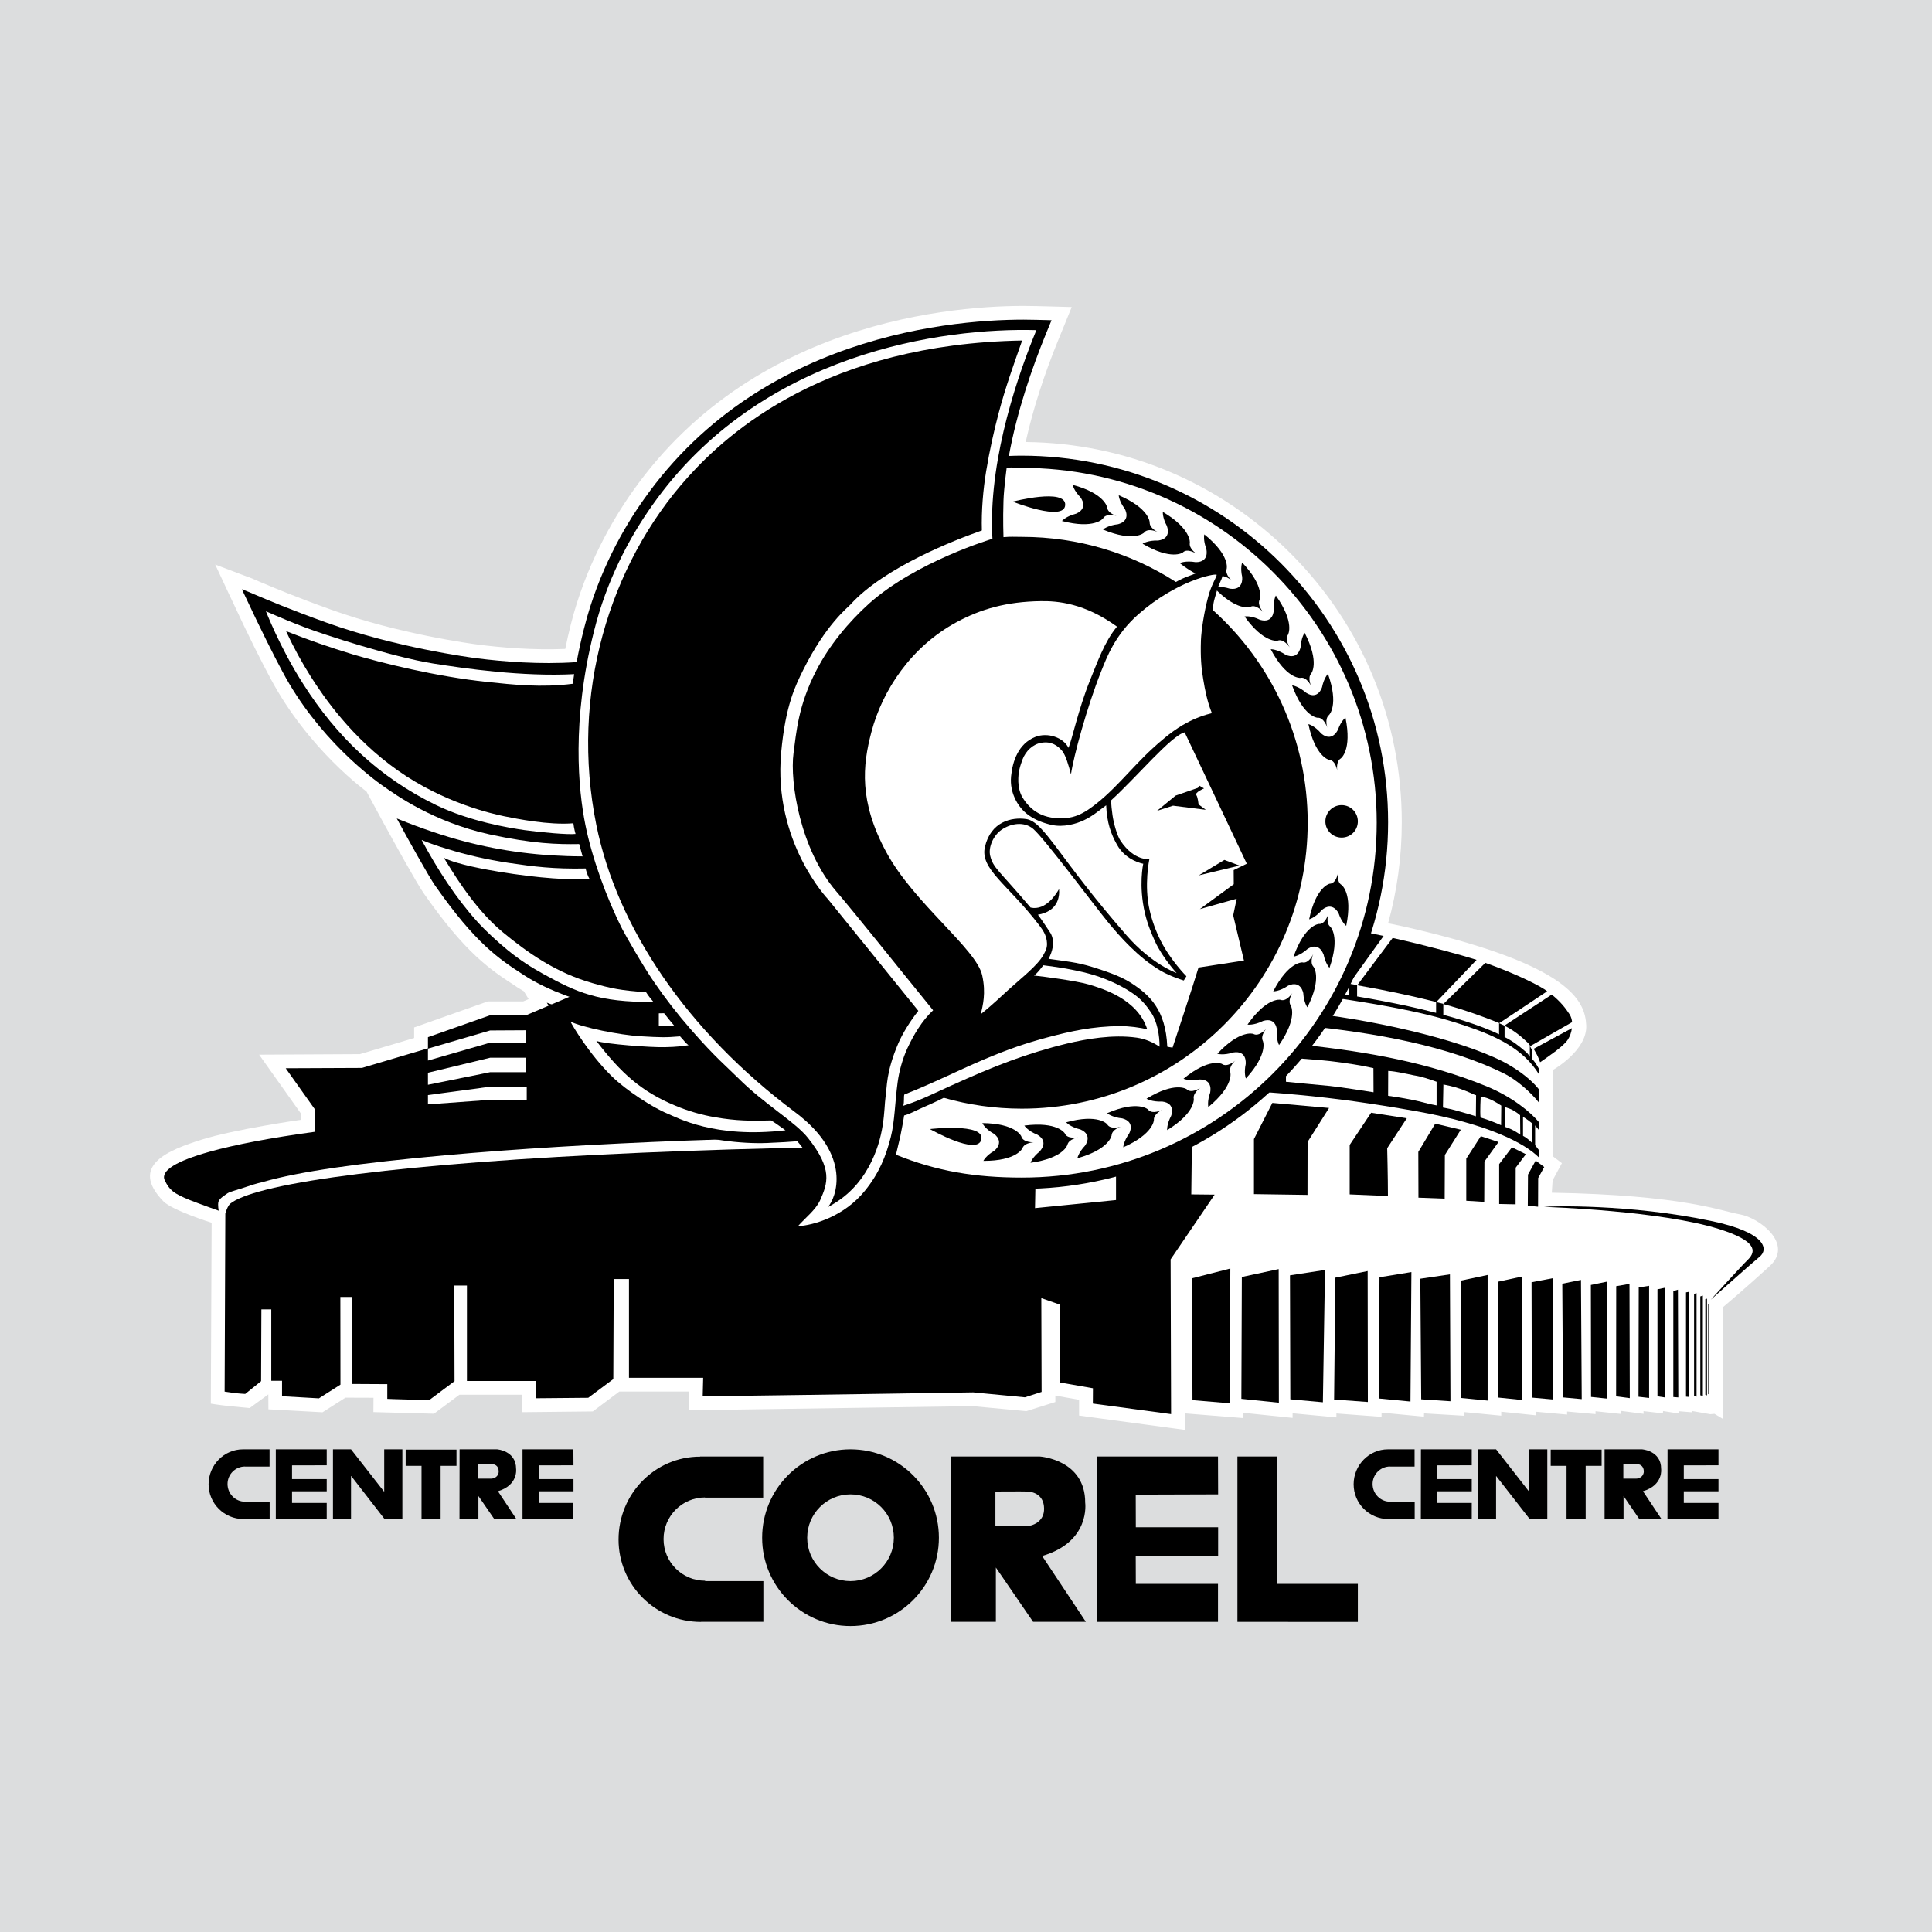 <?xml version="1.0" encoding="utf-8"?>
<!-- Generator: Adobe Illustrator 13.0.0, SVG Export Plug-In . SVG Version: 6.00 Build 14948)  -->
<!DOCTYPE svg PUBLIC "-//W3C//DTD SVG 1.0//EN" "http://www.w3.org/TR/2001/REC-SVG-20010904/DTD/svg10.dtd">
<svg version="1.0" id="Layer_1" xmlns="http://www.w3.org/2000/svg" xmlns:xlink="http://www.w3.org/1999/xlink" x="0px" y="0px"
	 width="192.756px" height="192.756px" viewBox="0 0 192.756 192.756" enable-background="new 0 0 192.756 192.756"
	 xml:space="preserve">
<g>
	<polygon fill-rule="evenodd" clip-rule="evenodd" fill="#DCDDDE" points="0,0 192.756,0 192.756,192.756 0,192.756 0,0 	"/>
	<path fill-rule="evenodd" clip-rule="evenodd" fill="#FFFFFF" d="M173.593,121.158c-1.947-0.342-5.628-1.934-18.768-2.162
		l0.08-1.236l0.928-1.711l-0.928-0.701l0.019-8.592c0,0,3.451-1.934,3.335-4.459c-0.114-2.5-1.725-5.937-16.811-9.532
		c-0.97-0.239-1.958-0.449-2.955-0.651c0.885-3.203,1.363-6.588,1.363-10.076c0-10.128-3.938-19.671-11.103-26.835
		c-7.079-7.065-16.448-10.999-26.422-11.102c0.721-3.24,1.821-6.677,3.282-10.25l0.566-1.381l0.744-1.836l-1.976-0.056l-1.484-0.038
		c-6.288-0.183-27.79,0.632-40.372,18.519c-1.994,2.828-4.687,7.44-6.157,13.307c-0.201,0.787-0.375,1.583-0.539,2.378
		c-3.25,0.136-6.424-0.145-8.611-0.421c-0.795-0.103-7.978-1.062-14.725-3.488c-3.587-1.288-5.783-2.215-7.099-2.772
		c-0.497-0.22-0.861-0.365-1.143-0.482l-0.202-0.065l-3.142-1.19l1.419,3.039l0.094,0.192c1.948,4.2,3.146,6.532,3.979,8.086
		c3.789,7.141,9.599,11.322,9.599,11.322l1.812,3.348l0.117,0.202c0.768,1.409,3.077,5.6,3.788,6.616
		c4.21,6.031,6.626,7.604,9.197,9.275l0.074,0.057c0.229,0.154,0.473,0.285,0.712,0.432l0.478,0.785l-0.539,0.23h-3.536
		l-7.347,2.598v1.055l-5.417,1.609l-10.048,0.053l4.158,5.857v0.641c0,0-6.635,0.951-9.884,1.977s-7.31,2.561-3.826,6.158
		c0.861,0.889,4.813,2.139,4.813,2.139l-0.08,18.047c0,0,0.81,0.135,1.765,0.238c0.951,0.098,2.112,0.201,2.112,0.201l1.859-1.363
		l0.009,1.49l5.399,0.295l2.286-1.457l2.8,0.01l-0.01,1.428l6.041,0.164l2.542-1.896h6.223v1.742l7.084-0.074l2.646-1.986h6.954
		l-0.047,1.869l28.338-0.412l5.361,0.5l2.895-0.912v-0.641l2.369,0.42v1.574l10.559,1.428l-0.009-1.648l5.838,0.469v-0.525
		l4.913,0.506v-0.459l4.372,0.412v-0.393l4.505,0.336v-0.42l4.228,0.402l0.011-0.328l3.998,0.238v-0.365l3.703,0.357v-0.395
		l3.433,0.355v-0.355l3.137,0.285v-0.303l2.838,0.256v-0.285l2.524,0.268v-0.305l2.271,0.295l-0.009-0.268l1.929,0.221l0.028-0.23
		l1.582,0.25v-0.23l1.293,0.104v-0.131l1.831,0.322l0.421-0.037l0.829,0.5v-11.125c0,0,2.205-1.857,4.658-4.096
		C179.001,124.113,175.541,121.506,173.593,121.158L173.593,121.158z"/>
	<path fill-rule="evenodd" clip-rule="evenodd" d="M31.389,110.641l-2.884-4.062l7.613-0.033l6.579-1.953v-1.113l6.205-2.188h3.586
		l13.232-5.628l0.009,1.063c2.454-0.131,5.773-0.104,9.524-0.173v-1.11l1.363-0.056v1.128c3.432-0.084,7.276-0.126,10.971-0.136
		v-1.147l1.062-0.02v1.167c3.826,0,7.356,0.033,9.665,0.07c0.655,0.009,1.362,0.028,1.947,0.047v-1.161l0.824,0.019v1.161
		c4.172,0.107,8.246,0.281,12.198,0.53v-1.096l0.796,0.038v1.096c0.201,0.009,0.402,0.027,0.595,0.037
		c3.46,0.229,6.78,0.52,9.927,0.842V96.88l0.768,0.047v1.124c1.208,0.127,2.388,0.258,3.526,0.412
		c1.994,0.248,3.895,0.529,5.688,0.814v-1.133l0.815,0.135v1.135c1.719,0.285,3.348,0.604,4.851,0.918
		c1.087,0.242,2.094,0.473,3.03,0.721v-1.078l0.721,0.174v1.096c0.74,0.201,1.447,0.402,2.098,0.613
		c1.372,0.439,2.515,0.881,3.465,1.334v-1.113l0.548,0.258v1.123c0.937,0.488,1.367,0.844,2.135,1.494
		c0.174,0.145,0.281,0.318,0.385,0.482v-1.078l0.201,0.365c0,0,0,0.576,0,0.895c0.431,0.441,0.722,1.055,0.722,1.055
		s0,0.201,0,0.529c-1.555-2.543-4.201-3.807-7.413-4.885c-2.607-0.871-6.204-1.924-17.203-3.357
		c-16.312-2.116-32.098-2.163-63.207-1.549v2.215c29.574-0.777,44.571-0.549,63.609,1.291c7.239,0.703,16.108,2.717,20.599,4.986
		c0.997,0.52,2.599,1.51,3.615,2.801c0,0.404,0,0.844,0,1.316c-0.904-1.143-2.332-2.322-3.349-2.842
		c-5.638-2.848-13.167-4.158-19.938-4.832c-26.591-2.666-37.974-1.771-64.537-1.246v2.092c29.874-1.076,43.489-1.18,64.298,1.055
		c6.504,0.688,12.563,1.793,18.281,4.129c2.584,1.068,4.4,2.586,5.234,3.586c0,0.273,0,0.539,0,0.789l-0.384-0.469v1.967
		l0.384,0.506c-0.009,0.336-0.009,0.594-0.009,0.721c-1.354-1.354-4.903-3.316-12.344-4.631c-8.657-1.518-13.846-1.967-25.832-2.453
		c-14.549-0.604-23.571-0.445-49.647,0.111c0,0,0.019,0.432,0.019,0.895c25.604-0.566,28.282-0.301,39.051-0.271l-1.278,4.209
		c-2.865-0.02-4.958-0.037-7.056-0.037c-6.331-0.01-12.736,0.07-19.034,0.219c-3.1,0.082-6.129,0.174-9.084,0.283
		c-8.84,0.342-16.945,0.832-23.857,1.455c-8.592,0.777-14.604,1.621-18.219,2.664c0,0-0.777,0.174-1.592,0.463
		c-0.885,0.305-1.718,0.506-1.947,0.662c-0.229,0.164-0.843,0.527-0.923,0.861c-0.075,0.326,0.028,0.885,0.028,0.885
		s-1.962-0.693-2.875-1.059c-1.658-0.67-2.042-1.016-2.505-1.971c-0.458-0.961,1.171-1.93,4.5-2.861
		c2.5-0.697,6.012-1.373,10.441-1.977L31.389,110.641L31.389,110.641z"/>
	<polygon fill-rule="evenodd" clip-rule="evenodd" points="118.931,127.535 118.974,139.695 122.69,140.006 122.751,126.561 
		118.931,127.535 	"/>
	<polygon fill-rule="evenodd" clip-rule="evenodd" points="127.574,126.617 123.898,127.404 123.852,139.564 127.593,139.949 
		127.574,126.617 	"/>
	<polygon fill-rule="evenodd" clip-rule="evenodd" points="128.702,127.24 128.735,139.611 131.985,139.906 132.195,126.703 
		128.702,127.24 	"/>
	<polygon fill-rule="evenodd" clip-rule="evenodd" points="133.23,127.471 133.104,139.631 136.472,139.879 136.452,126.811 
		133.23,127.471 	"/>
	<polygon fill-rule="evenodd" clip-rule="evenodd" points="168.54,128.879 168.213,128.941 168.213,139.346 168.53,139.373 
		168.54,128.879 	"/>
	<polygon fill-rule="evenodd" clip-rule="evenodd" points="166.948,128.814 166.948,139.383 167.444,139.42 167.407,128.67 
		166.948,128.814 	"/>
	<polygon fill-rule="evenodd" clip-rule="evenodd" points="165.366,128.633 165.366,139.312 166.143,139.43 166.124,128.477 
		165.366,128.633 	"/>
	<polygon fill-rule="evenodd" clip-rule="evenodd" points="163.497,128.449 163.474,139.354 164.532,139.477 164.532,128.285 
		163.497,128.449 	"/>
	<polygon fill-rule="evenodd" clip-rule="evenodd" points="161.25,128.322 161.24,139.312 162.604,139.494 162.575,128.094 
		161.25,128.322 	"/>
	<polygon fill-rule="evenodd" clip-rule="evenodd" points="158.721,128.201 158.74,139.373 160.342,139.541 160.313,127.873 
		158.721,128.201 	"/>
	<polygon fill-rule="evenodd" clip-rule="evenodd" points="155.87,128.074 155.94,139.42 157.809,139.592 157.734,127.699 
		155.87,128.074 	"/>
	<polygon fill-rule="evenodd" clip-rule="evenodd" points="152.803,127.93 152.831,139.439 154.971,139.631 154.924,127.527 
		152.803,127.93 	"/>
	<polygon fill-rule="evenodd" clip-rule="evenodd" points="149.428,127.883 149.428,139.43 151.843,139.678 151.815,127.367 
		149.428,127.883 	"/>
	<polygon fill-rule="evenodd" clip-rule="evenodd" points="145.794,127.76 145.756,139.477 148.42,139.738 148.42,127.203 
		145.794,127.76 	"/>
	<polygon fill-rule="evenodd" clip-rule="evenodd" points="141.706,127.578 141.795,139.611 144.712,139.803 144.66,127.143 
		141.706,127.578 	"/>
	<polygon fill-rule="evenodd" clip-rule="evenodd" points="137.632,127.432 137.576,139.531 140.723,139.832 140.816,126.914 
		137.632,127.432 	"/>
	<polygon fill-rule="evenodd" clip-rule="evenodd" points="169.018,129.09 169.018,139.275 169.266,139.346 169.266,129.016 
		169.018,129.09 	"/>
	<polygon fill-rule="evenodd" clip-rule="evenodd" points="169.641,129.344 169.641,139.209 169.894,139.275 169.894,129.264 
		169.641,129.344 	"/>
	<polygon fill-rule="evenodd" clip-rule="evenodd" points="170.142,139.162 170.307,139.219 170.307,129.572 170.142,129.611 
		170.142,139.162 	"/>
	<polygon fill-rule="evenodd" clip-rule="evenodd" points="170.427,139.082 170.517,139.129 170.517,130.041 170.427,130.088 
		170.427,139.082 	"/>
	<path fill-rule="evenodd" clip-rule="evenodd" d="M153.351,105.252c0.154,0.295,0.305,0.727,0.305,0.727s0.028-0.02,0.412-0.285
		c0.374-0.277,1.92-1.293,2.351-1.967c0.211-0.324,0.355-0.727,0.412-1.148l-3.816,2.061
		C153.014,104.639,153.196,104.967,153.351,105.252L153.351,105.252z"/>
	<path fill-rule="evenodd" clip-rule="evenodd" d="M170.68,129.676c0,0,4.219-3.76,4.88-4.293c0.842-0.676,0.814-2.398-4.894-3.578
		c-8.054-1.689-16.07-1.479-16.627-1.391c0.595,0.01,11.701,0.402,17.433,2.195c3.778,1.18,3.788,2.215,2.917,3.066
		C173.729,126.318,170.68,129.676,170.68,129.676L170.68,129.676z"/>
	<path fill-rule="evenodd" clip-rule="evenodd" d="M118.855,119.164c0.01-1.631,0.075-5.73,0.075-5.73l1.583-3.887
		c-1.56-0.057-4.57-0.23-7.432-0.258l-1.736,3.998v6.443l-8.082,0.805l0.117-6.166c-8.199-0.074-17.723-0.01-25.959,0.188
		c-12.399,0.305-23.754,0.871-32.978,1.666c-8.602,0.75-14.97,1.648-18.575,2.656c-1.583,0.43-2.763,0.979-3.011,1.344
		c-0.253,0.355-0.375,0.861-0.375,0.861l-0.07,17.76c0,0,0.421,0.057,0.885,0.127c0.449,0.064,1.171,0.104,1.171,0.104l1.582-1.275
		l0.029-7.164h0.987v7.127h1.073v1.541c0,0,0.979,0.051,1.718,0.098c0.735,0.039,1.962,0.113,1.962,0.113l2.149-1.369l-0.01-8.746
		h1.124v8.678l3.559,0.02v1.469c0,0,1.147,0.047,2.06,0.066c0.922,0.027,2.149,0.037,2.149,0.037l2.5-1.869l-0.028-9.541h1.265
		v9.523h6.85v1.723l5.253-0.047l2.5-1.867l0.042-9.984h1.521v9.857h7.403l-0.047,1.85c14.127-0.184,26.984-0.395,26.984-0.395
		l5.16,0.492l1.667-0.537l-0.028-9.361l1.872,0.656l0.01,7.764l3.269,0.574l-0.009,1.527l7.806,1.053l-0.048-15.438l4.393-6.461
		L118.855,119.164L118.855,119.164z"/>
	<polygon fill-rule="evenodd" clip-rule="evenodd" points="153.453,120.395 153.464,117.533 154.067,116.434 153.215,115.793 
		152.447,117.191 152.428,120.289 153.453,120.395 	"/>
	<polygon fill-rule="evenodd" clip-rule="evenodd" points="151.211,120.156 151.221,116.5 152.236,115.156 150.846,114.467 
		149.572,116.143 149.572,120.123 151.211,120.156 	"/>
	<polygon fill-rule="evenodd" clip-rule="evenodd" points="148.083,119.912 148.102,115.887 149.506,113.939 147.741,113.357 
		146.29,115.6 146.29,119.801 148.083,119.912 	"/>
	<polygon fill-rule="evenodd" clip-rule="evenodd" points="144.136,119.59 144.154,115.234 145.746,112.711 143.194,112.107 
		141.505,114.926 141.519,119.492 144.136,119.59 	"/>
	<path fill-rule="evenodd" clip-rule="evenodd" d="M138.475,119.328c0-1.85-0.074-4.771-0.074-4.771l1.956-2.988l-3.558-0.553
		l-2.141,3.213v4.936L138.475,119.328L138.475,119.328z"/>
	<path fill-rule="evenodd" clip-rule="evenodd" d="M130.449,119.215c0-1.471,0.009-5.285,0.009-5.285l2.141-3.387l-5.656-0.506
		l-1.836,3.605v5.494L130.449,119.215L130.449,119.215z"/>
	<path fill-rule="evenodd" clip-rule="evenodd" fill="#FFFFFF" d="M151.66,111.266c0,0-0.468-0.422-0.979-0.625
		c-0.131-0.055-0.36-0.125-0.506-0.182c0,0,0,1.457,0,1.977c0.749,0.211,1.503,0.768,1.503,0.768L151.66,111.266L151.66,111.266z"/>
	<path fill-rule="evenodd" clip-rule="evenodd" fill="#FFFFFF" d="M149.782,110.305c-0.595-0.383-1.245-0.777-2.051-0.908
		c0,0-0.088,1.549-0.018,2.098c1.062,0.309,2.05,0.768,2.05,0.768L149.782,110.305L149.782,110.305z"/>
	<polygon fill-rule="evenodd" clip-rule="evenodd" fill="#FFFFFF" points="48.901,108.418 42.697,109.252 42.697,110.184 
		48.901,109.729 52.553,109.729 52.553,108.408 48.901,108.418 	"/>
	<polygon fill-rule="evenodd" clip-rule="evenodd" fill="#FFFFFF" points="48.901,105.529 42.697,107.027 42.697,108.227 
		48.901,106.971 52.488,106.971 52.488,105.529 48.901,105.529 	"/>
	<polygon fill-rule="evenodd" clip-rule="evenodd" fill="#FFFFFF" points="48.901,102.809 42.697,104.621 42.697,105.811 
		48.901,104.025 52.488,104.025 52.488,102.789 48.901,102.809 	"/>
	<path fill-rule="evenodd" clip-rule="evenodd" d="M156.601,101.207c-0.384-0.604-0.941-1.307-1.784-1.977l-4.729,3.096
		c1.086,0.547,1.766,1.17,2.304,1.672c0.117,0.104,0.211,0.238,0.286,0.369l4.172-2.389
		C156.82,101.703,156.745,101.436,156.601,101.207L156.601,101.207z"/>
	<path fill-rule="evenodd" clip-rule="evenodd" d="M154.059,98.684c-1.228-0.777-3.756-1.878-5.868-2.618l-4.19,4.106
		c2.158,0.59,3.934,1.246,5.301,1.789c0.098,0.041,0.191,0.08,0.28,0.117l4.776-3.176C154.25,98.828,154.175,98.748,154.059,98.684
		L154.059,98.684z"/>
	<path fill-rule="evenodd" clip-rule="evenodd" d="M138.947,93.58l-3.539,4.719c3.011,0.529,5.543,1.086,7.374,1.545
		c0.174,0.037,0.348,0.086,0.516,0.131l4.021-4.209C145.85,95.298,142.535,94.385,138.947,93.58L138.947,93.58z"/>
	<path fill-rule="evenodd" clip-rule="evenodd" d="M133.567,92.525c-1.592-0.248-3.24-0.486-4.93-0.716l-3.287,5.137
		c1.494,0.154,2.939,0.317,4.359,0.501c1.727,0.211,3.356,0.459,4.893,0.717l3.441-4.782
		C136.531,93.055,135.006,92.755,133.567,92.525L133.567,92.525z"/>
	<path fill-rule="evenodd" clip-rule="evenodd" fill="#FFFFFF" d="M114.684,104.602c-11.401-0.701-17.451-0.627-48.954,0.113
		l0.038,2.139c22.143-0.402,36.162-0.805,48.851-0.037L114.684,104.602L114.684,104.602z"/>
	<path fill-rule="evenodd" clip-rule="evenodd" fill="#FFFFFF" d="M137.027,106.568c-1.465-0.338-2.5-0.455-3.787-0.637
		c-1.273-0.184-4.94-0.422-4.94-0.422v2.416c0,0,3.396,0.338,4.393,0.422c1.006,0.098,4.345,0.627,4.345,0.627L137.027,106.568
		L137.027,106.568z"/>
	<path fill-rule="evenodd" clip-rule="evenodd" fill="#FFFFFF" d="M126.9,105.473c-2.8-0.375-7.029-0.711-10.24-0.768v2.242
		c0,0,5.717,0.191,10.212,0.75L126.9,105.473L126.9,105.473z"/>
	<path fill-rule="evenodd" clip-rule="evenodd" fill="#FFFFFF" d="M143.331,107.926c-0.839-0.285-1.372-0.496-2.267-0.641
		c-0.745-0.137-1.724-0.395-2.562-0.441l-0.01,2.482c0.885,0.127,1.583,0.238,2.398,0.402c0.848,0.164,1.718,0.445,2.439,0.559
		V107.926L143.331,107.926z"/>
	<path fill-rule="evenodd" clip-rule="evenodd" fill="#FFFFFF" d="M147.269,109.27c-0.229-0.057-0.533-0.238-1.054-0.439
		c-0.786-0.309-1.228-0.439-2.206-0.633l-0.046,2.299c1.062,0.193,1.419,0.338,1.82,0.441c0.423,0.107,1.326,0.393,1.466,0.436
		L147.269,109.27L147.269,109.27z"/>
	<path fill-rule="evenodd" clip-rule="evenodd" fill="#FFFFFF" d="M152.888,114.074l0.009-1.967
		c-0.112-0.094-0.613-0.496-0.945-0.68c0,0,0,1.381,0,1.896C152.536,113.643,152.888,114.074,152.888,114.074L152.888,114.074z"/>
	<path fill-rule="evenodd" clip-rule="evenodd" d="M101.91,45.463c-0.421,0-0.833,0.009-1.255,0.028
		c0.824-4.519,2.332-8.832,3.689-12.161l0.567-1.381l-1.484-0.038c-6.121-0.183-27.022,0.613-39.21,17.934
		c-1.939,2.729-4.528,7.192-5.947,12.857c-0.3,1.161-0.538,2.271-0.74,3.357c-3.671,0.258-7.394-0.061-9.913-0.375
		c-0.81-0.107-8.133-1.086-15.021-3.559c-3.633-1.306-5.839-2.243-7.173-2.809c-0.487-0.21-0.834-0.356-1.082-0.449l-0.202-0.08
		l0.084,0.192c1.948,4.163,3.128,6.475,3.952,8.016c3.53,6.658,8.986,10.685,10.04,11.425l0.033,0.019
		c1.245,0.88,5.034,3.586,10.577,4.804c4.393,0.95,6.799,1.006,8.962,0.969c0.108,0.402,0.216,0.805,0.337,1.226
		c-4.144-0.009-8.035-0.5-11.842-1.507c-1.948-0.505-4.247-1.283-6.476-2.187l-0.22-0.084l0.117,0.211
		c0.95,1.756,3.085,5.591,3.699,6.471c4.06,5.811,6.368,7.319,8.817,8.911l0.084,0.056c2.481,1.611,5.876,2.674,7.487,3.049
		c2.219,0.52,4.232,0.721,6.438,0.693c0.333,0.439,0.688,0.871,1.054,1.301c-2.589,0.1-5.525-0.238-6.588-0.496
		c-3.077-0.721-4.659-1.273-5.909-1.736l-0.229-0.084l0.126,0.211l0.229,0.393c0.988,1.619,3.587,5.965,5.891,7.959
		c2.491,2.154,4.823,3.498,7.562,4.365c2.631,0.814,6.054,1.227,8.719,1.043c0.019,0,0.099,0,0.22-0.008
		c0.45-0.02,1.456-0.07,2.243-0.137c0.098,0.104,0.191,0.221,0.271,0.318c2.145,2.711,1.714,3.68,1.063,5.156
		c-0.239,0.5-0.73,0.979-1.246,1.498c-0.262,0.258-0.539,0.529-0.796,0.814l-1.671,1.867l2.496-0.148
		c2.06-0.137,5.244-1.232,7.431-3.916c0.885-1.105,1.489-2.176,1.929-3.184c4.008,1.518,8.354,2.352,12.886,2.352
		c20.204,0,36.583-16.379,36.583-36.583C138.493,61.842,122.114,45.463,101.91,45.463L101.91,45.463z"/>
	<path fill-rule="evenodd" clip-rule="evenodd" fill="#FFFFFF" d="M61,107.342c1.471,1.461,4.182,3.184,5.544,3.74
		c1.007,0.412,4.749,2.523,11.824,1.686c-0.422-0.295-1.082-0.781-1.438-0.982c-1.957,0.057-3.479,0.047-5.581-0.318
		c-1.358-0.23-2.711-0.623-4.008-1.172c-3.357-1.391-5.408-3.258-7.843-6.443c0.923,0.32,5.456,0.66,6.817,0.623
		c1.325-0.027,1.573-0.098,2.379-0.191c-0.285-0.211-0.44-0.459-0.843-0.889c-1.479,0.121-1.873,0.111-3.961-0.01
		c-2.103-0.127-5.764-0.877-6.972-1.461C57.091,102.297,58.757,105.127,61,107.342L61,107.342z"/>
	<path fill-rule="evenodd" clip-rule="evenodd" fill="#FFFFFF" d="M44.594,84.692c1.91,0.595,3.905,1.054,6.157,1.4
		c2.524,0.375,4.51,0.623,7.674,0.557c0.084,0.337,0.211,0.74,0.394,1.044c-1.728,0.126-4.996-0.047-9.046-0.721
		c-1.11-0.183-4.2-0.717-5.492-1.391c0.566,0.866,2.809,4.884,5.857,7.407c2.514,2.079,5.305,4.046,8.948,5.091
		c1.859,0.527,2.801,0.738,5.371,0.912c0.22,0.369,0.548,0.734,0.74,0.975c-5.563,0.041-7.694-0.994-10.916-2.75
		c-1.226-0.664-2.486-1.479-3.652-2.439c-0.988-0.815-2.093-1.812-3.025-2.837c-2.117-2.351-3.919-5.127-5.539-8.138
		C42.833,84.135,43.741,84.435,44.594,84.692L44.594,84.692z"/>
	<path fill-rule="evenodd" clip-rule="evenodd" fill="#FFFFFF" d="M110.858,79.851c0.01,0.468,0.056,0.909,0.136,1.475
		c0.112,0.795,0.449,2.042,0.815,2.58c1.381,2.041,2.865,1.803,2.865,1.803s-0.558,2.599,0.028,5.113
		c0.229,1.016,0.604,2.042,1.095,3.03c1.007,1.985,2.571,3.549,2.571,3.549l-0.262,0.422c0,0-1.303-0.375-2.38-1.017
		c-2.153-1.287-3.956-3.3-5.234-4.865c-1.484-1.822-6.288-8.283-7.412-9.243c-0.918-0.777-2.262-0.548-3.193,0.117
		c-0.769,0.543-1.312,1.723-1.091,2.589c0.304,1.208,0.852,1.409,4.026,5.146c1.545,0.346,2.59-1.419,2.838-1.849
		c0.075,0.843-0.155,2.223-2.107,2.561c0.439,0.576,1.227,1.793,1.227,1.793s0.726,0.937-0.164,2.608
		c1.593,0.229,2.847,0.337,4.364,0.814c1.092,0.347,2.711,0.843,3.854,1.583c1.831,1.18,3.47,2.654,3.625,6.367
		c0,0.02,0.528,0.094,0.528,0.094s2.169-6.551,2.59-7.988c1.399-0.21,4.532-0.698,4.532-0.698l-1.072-4.509l0.346-1.658
		l-3.675,1.035l3.385-2.481l-0.009-1.41l1.307-0.637c0,0-5.792-12.272-6.195-13.106C116.861,73.375,113.41,77.528,110.858,79.851
		L110.858,79.851z"/>
	<path fill-rule="evenodd" clip-rule="evenodd" fill="#FFFFFF" d="M30.298,68.313c3.259,5.113,7.487,9.243,13.242,12.024
		c3.357,1.62,7.258,2.267,8.812,2.486c1.672,0.229,4.335,0.469,5.076,0.379c0,0.061-0.183-0.632-0.22-1.063
		c-2.477,0.202-5.643-0.449-6.888-0.697c-1.208-0.253-5.993-1.307-10.606-4.556c-4.677-3.292-7.468-7.44-8.699-9.37
		c-0.871-1.381-1.705-2.875-2.426-4.448c-0.075-0.164-0.019-0.098,0.146-0.028c1.994,0.796,4.2,1.56,6.48,2.252
		c2.79,0.833,8.315,2.215,13.377,2.744c2.622,0.276,5.422,0.585,8.555,0.183c0.037-0.309,0.098-0.666,0.136-0.96
		c-5.188,0.267-10.933-0.567-14.047-1.058c-4.134-0.66-11.078-2.95-12.698-3.563c-1.316-0.492-2.655-1.059-4.008-1.653
		C26.51,60.892,27.854,64.516,30.298,68.313L30.298,68.313z"/>
	<path fill-rule="evenodd" clip-rule="evenodd" fill="#FFFFFF" d="M95.458,62.062c-4.546,2.444-7.431,6.809-8.527,11.008
		c-0.861,3.278-1.254,6.874,1.499,11.959c2.753,5.089,8.976,9.636,9.562,12.272c0.402,1.812,0.056,3.021-0.136,3.882
		c0.786-0.609,2.252-1.963,2.81-2.482c1.17-1.072,2.865-2.369,3.441-3.441c0.253-0.473,0.421-0.73,0.327-1.409
		c-0.089-0.595-0.355-1.016-0.749-1.536c-3.128-4.093-5.937-5.6-5.418-7.825c0.596-2.533,2.675-2.982,4.116-2.772
		c1.794,0.249,3.297,3.943,10.03,11.622c2.5,2.871,4.978,3.742,4.978,3.742s-1.41-1.527-2.159-3.166
		c-0.364-0.815-0.73-1.667-0.997-2.781c-0.66-2.782-0.174-4.959-0.174-4.959s-1.714-0.276-2.617-1.896
		c-0.604-1.077-1.006-2.178-1.081-3.934c-0.693,0.501-1.335,1.077-2.22,1.489c-0.744,0.356-2.032,0.744-3.269,0.459
		c-1.657-0.394-2.992-1.162-3.671-2.763c-0.21-0.487-0.412-1.189-0.327-2.079c0.145-1.508,0.729-3.25,2.406-3.924
		c1.236-0.496,2.828,0.056,3.32,1.086c0.332-0.74,0.987-3.84,2.116-6.658c0.749-1.822,1.461-3.919,2.725-5.437
		c-3.222-2.341-5.928-2.57-7.613-2.542C100.426,60.025,97.855,60.765,95.458,62.062L95.458,62.062z"/>
	<path fill-rule="evenodd" clip-rule="evenodd" fill="#FFFFFF" d="M117.32,58.063c-4.43-2.852-9.712-4.5-15.372-4.5
		c-0.843,0-1.007-0.038-1.831,0.028c0,0-0.065-1.705,0-3.624c0.037-1.217,0.318-3.306,0.318-3.306
		c0.707-0.051,0.796,0.019,1.513,0.019c19.553,0,35.407,15.859,35.407,35.403c0,19.562-15.854,35.404-35.407,35.404
		c-4.678,0-8.476-0.633-12.559-2.281c0,0,0.313-1.324,0.431-1.812c0.103-0.5,0.356-1.826,0.384-2.102
		c0.585-0.154,1.025-0.43,1.887-0.805c1.297-0.559,2.069-0.961,2.069-0.961c2.477,0.711,5.095,1.086,7.788,1.086
		c15.747,0,28.52-12.773,28.52-28.529c0-8.419-3.644-15.986-9.454-21.211c0,0-0.027-0.464,0.174-1.171
		c0.122-0.402,0.248-0.885,0.365-1.189c0.159-0.449,0.534-0.997,0.402-1.409c-0.098-0.271-0.317-0.299-0.444-0.337
		c-0.36-0.103-0.524,0.009-0.735,0.038c-0.856,0.117-1.316,0.346-1.948,0.585c-0.29,0.098-0.594,0.22-0.871,0.346
		C117.62,57.89,117.32,58.063,117.32,58.063L117.32,58.063z"/>
	<path fill-rule="evenodd" clip-rule="evenodd" d="M121.562,57.609c0,0-1.241,0.655-3.858-1.428c0,0,0.557-0.276,1.592-0.094
		c1.409,0,1.059-1.307,1.059-1.307c0.009,0,0.009,0,0.009,0c-0.347-0.899-0.21-1.465-0.21-1.465
		c2.607,2.098,2.232,3.432,2.232,3.432c-0.191,0.585,0.516,1.18,0.516,1.18S122.068,57.197,121.562,57.609L121.562,57.609z"/>
	<path fill-rule="evenodd" clip-rule="evenodd" fill="#FFFFFF" d="M120.546,59.52c0.314-1.198,0.861-1.976,0.843-2.177
		c-0.22-0.145-3.998,0.585-7.814,3.942c-2.351,2.07-3.166,4.346-3.704,5.675c-1.419,3.55-2.772,8.546-3.021,10.302
		c-0.22-0.876-0.537-1.929-0.87-2.332c-0.445-0.529-1.059-0.997-2.084-0.824c-0.834,0.136-1.563,0.815-1.887,1.686
		c-0.22,0.627-0.44,1.189-0.412,2.215c0.019,0.529,0.159,1.124,0.402,1.526c0.759,1.273,2.061,2.322,4.477,2.069
		c0.712-0.065,1.41-0.37,2.032-0.782c2.468-1.644,4.252-4.116,6.513-6.176c0.496-0.454,1.737-1.583,2.992-2.313
		c0.739-0.431,1.687-0.88,2.763-1.142c0.174-0.028,0.122-0.065,0.047-0.268c-0.356-0.922-0.595-2.022-0.777-3.155
		c-0.191-1.11-0.285-2.187-0.229-3.882C119.854,62.933,120.129,61.056,120.546,59.52L120.546,59.52z"/>
	<polygon fill-rule="evenodd" clip-rule="evenodd" points="119.596,87.337 123.66,86.359 122.156,85.797 119.596,87.337 	"/>
	<path fill-rule="evenodd" clip-rule="evenodd" fill="#FFFFFF" d="M81.448,66.885c1.274-2.478,3.212-4.823,5.272-6.678
		c4.71-4.2,12.296-6.452,12.296-6.452l-0.037-0.758c-0.221-7.688,2.711-15.906,4.42-20.059c-9.267-0.258-27.57,2.196-38.339,17.498
		c-2.332,3.292-4.556,7.548-5.792,12.516c-2.267,8.986-1.564,15.892-0.862,19.362c0.642,3.212,2.079,7.239,3.699,10.423
		c0.299,0.575,1.986,3.549,3.146,5.234c1.101,1.611,2.341,3.213,3.718,4.785c2.397,2.744,3.657,3.779,4.654,4.777
		c2.618,2.631,5.713,4.383,7,6.012c2.472,3.119,1.953,4.5,1.199,6.209c-0.473,0.992-1.428,1.703-2.214,2.584
		c1.583-0.092,4.622-0.982,6.682-3.535c1.428-1.756,2.102-3.465,2.58-5.342c0.402-1.545,0.421-3.549,0.688-5.488
		c0.145-1.092,0.491-2.336,0.969-3.381c0.613-1.314,1.451-2.752,2.57-3.797c-4.027-4.949-7.89-9.801-9.664-11.865
		c-3.578-4.144-4.65-10.873-4.261-13.799C79.444,73.164,79.618,70.401,81.448,66.885L81.448,66.885L81.448,66.885z M82.619,89.726
		l9.004,11.126c-0.796,0.988-1.583,2.27-2.004,3.25c-1.245,2.926-1.105,4.307-1.269,5.352c-0.168,1.15-0.009,3.924-1.676,6.961
		c-0.89,1.611-2.14,3.002-4.083,4.02c0.805-0.863,2.519-5.152-3.264-9.473c-10.789-8.068-17.76-18.417-19.83-28.647
		c-2.626-12.975,1.237-25.94,9.14-34.715c4.055-4.505,13.837-13.279,33.343-13.626c-0.814,2.313-1.662,4.649-2.351,7.267
		c-0.468,1.775-0.895,3.676-1.246,5.806c-0.29,1.77-0.481,3.91-0.421,5.876c-2.622,0.922-9.771,3.68-13.129,7.412
		c-0.291,0.318-2.444,1.977-4.72,6.551c-0.716,1.465-1.746,3.423-2.177,8.218C77.131,84.013,82.619,89.726,82.619,89.726
		L82.619,89.726z"/>
	<path fill-rule="evenodd" clip-rule="evenodd" fill="#FFFFFF" d="M103.16,97.33c0.956,0.098,4.177,0.52,5.446,0.885
		c1.418,0.422,4.897,1.465,5.856,4.486c-0.678-0.184-1.802-0.328-2.711-0.328c-2.78,0.023-4.968,0.52-7.271,1.133
		c-2.088,0.557-3.844,1.152-6.358,2.215c-2.739,1.17-5.024,2.35-7.89,3.475c-0.089,0.174,0.009,0.787-0.117,1.129
		c1.719-0.543,3.109-1.266,4.795-2.023c2.159-0.971,3.877-1.723,6.04-2.52c1.7-0.617,3.521-1.189,5.525-1.672
		c1.929-0.459,4.538-0.918,6.935-0.584c0.834,0.117,1.602,0.449,2.28,0.902c0.01-1.096-0.238-2.504-0.823-3.375
		c-0.404-0.613-0.891-1.236-1.573-1.746c-1.11-0.834-2.646-1.555-4.14-2.023c-1.451-0.44-3.366-0.777-5.058-0.979
		C103.793,96.679,103.554,97.045,103.16,97.33L103.16,97.33z"/>
	<path fill-rule="evenodd" clip-rule="evenodd" d="M119.643,78.38l-0.126,0.225l-2.225,0.772l-1.85,1.518l1.592-0.511l3.269,0.412
		l-0.726-0.543c0,0-0.052-0.674-0.22-0.932c-0.174-0.258,0.771-0.661,0.771-0.661L119.643,78.38L119.643,78.38z"/>
	<path fill-rule="evenodd" clip-rule="evenodd" d="M110.044,51.733c0,0-0.862,1.091-4.093,0.248c0,0,0.389-0.478,1.419-0.735
		c1.283-0.567,0.431-1.616,0.431-1.616h0.01c-0.684-0.688-0.787-1.255-0.787-1.255c3.222,0.862,3.433,2.243,3.433,2.243
		c0.056,0.604,0.95,0.857,0.95,0.857S110.353,51.148,110.044,51.733L110.044,51.733z"/>
	<path fill-rule="evenodd" clip-rule="evenodd" d="M114.136,53.152c0,0-1.006,0.969-4.092-0.319c0,0,0.458-0.421,1.517-0.534
		c1.349-0.383,0.651-1.545,0.651-1.545c0.009,0.009,0.009,0.009,0.009,0.009c-0.585-0.778-0.604-1.353-0.604-1.353
		c3.066,1.306,3.086,2.697,3.086,2.697c-0.028,0.604,0.823,0.979,0.823,0.979S114.52,52.613,114.136,53.152L114.136,53.152z"/>
	<path fill-rule="evenodd" clip-rule="evenodd" d="M118.004,55.128c0,0-1.134,0.814-4.009-0.88c0,0,0.506-0.356,1.564-0.319
		c1.399-0.201,0.861-1.438,0.861-1.438h0.01c-0.469-0.857-0.412-1.419-0.412-1.419c2.866,1.705,2.692,3.086,2.692,3.086
		c-0.112,0.594,0.674,1.096,0.674,1.096S118.453,54.641,118.004,55.128L118.004,55.128z"/>
	<path fill-rule="evenodd" clip-rule="evenodd" d="M124.736,60.554c0,0-1.315,0.482-3.619-1.934c0,0,0.585-0.206,1.592,0.113
		c1.392,0.201,1.223-1.143,1.223-1.143h0.009c-0.224-0.937-0.009-1.465-0.009-1.465c2.299,2.425,1.742,3.704,1.742,3.704
		c-0.268,0.543,0.354,1.236,0.354,1.236S125.299,60.222,124.736,60.554L124.736,60.554z"/>
	<path fill-rule="evenodd" clip-rule="evenodd" d="M127.467,63.921c0,0-1.362,0.291-3.296-2.416c0,0,0.604-0.126,1.549,0.337
		c1.354,0.383,1.363-0.969,1.363-0.969c0.009,0,0.009,0.009,0.009,0.009c-0.084-0.969,0.201-1.465,0.201-1.465
		c1.93,2.72,1.208,3.91,1.208,3.91c-0.332,0.51,0.183,1.274,0.183,1.274S128.08,63.664,127.467,63.921L127.467,63.921z"/>
	<path fill-rule="evenodd" clip-rule="evenodd" d="M129.719,67.634c0,0-1.386,0.103-2.94-2.861c0,0,0.613-0.028,1.493,0.557
		c1.289,0.566,1.49-0.777,1.49-0.777c0.009,0.01,0.009,0.01,0.009,0.01c0.047-0.97,0.394-1.429,0.394-1.429
		c1.531,2.973,0.659,4.055,0.659,4.055c-0.402,0.454,0,1.278,0,1.278S130.365,67.47,129.719,67.634L129.719,67.634z"/>
	<path fill-rule="evenodd" clip-rule="evenodd" d="M131.437,71.609c0,0-1.391-0.084-2.523-3.231c0,0,0.618,0.061,1.414,0.75
		c1.185,0.749,1.569-0.557,1.569-0.557c0,0.009,0,0.009,0,0.009c0.191-0.946,0.595-1.349,0.595-1.349
		c1.114,3.142,0.107,4.102,0.107,4.102c-0.468,0.384-0.174,1.269-0.174,1.269S132.088,71.535,131.437,71.609L131.437,71.609z"/>
	<path fill-rule="evenodd" clip-rule="evenodd" d="M132.589,75.805c0,0-1.362-0.299-2.051-3.559c0,0,0.604,0.131,1.283,0.937
		c1.081,0.904,1.639-0.332,1.639-0.332c0,0.009,0.01,0.009,0.01,0.009c0.309-0.922,0.768-1.26,0.768-1.26
		c0.67,3.273-0.469,4.069-0.469,4.069c-0.519,0.323-0.346,1.236-0.346,1.236S133.25,75.814,132.589,75.805L132.589,75.805z"/>
	<path fill-rule="evenodd" clip-rule="evenodd" d="M101.04,50.047c0,0,5.122,2.042,5.234,0.351
		C106.392,48.656,101.04,50.047,101.04,50.047L101.04,50.047z"/>
	<path fill-rule="evenodd" clip-rule="evenodd" d="M101.892,113.367c0,0-0.539-1.287-3.882-1.316c0,0,0.248,0.576,1.18,1.082
		c1.092,0.885,0,1.682,0,1.682h0.01c-0.848,0.486-1.087,1.006-1.087,1.006c3.339,0.01,3.896-1.264,3.896-1.264
		c0.21-0.576,1.138-0.59,1.138-0.59S102.046,114.008,101.892,113.367L101.892,113.367z"/>
	<path fill-rule="evenodd" clip-rule="evenodd" d="M106.228,113.066c0,0-0.73-1.197-4.027-0.768c0,0,0.323,0.529,1.302,0.914
		c1.208,0.717,0.229,1.656,0.229,1.656c0.01,0,0.01,0,0.019,0c-0.763,0.596-0.936,1.143-0.936,1.143
		c3.305-0.453,3.68-1.793,3.68-1.793c0.136-0.584,1.058-0.74,1.058-0.74S106.457,113.68,106.228,113.066L106.228,113.066z"/>
	<path fill-rule="evenodd" clip-rule="evenodd" d="M110.465,112.168c0,0-0.871-1.086-4.093-0.195c0,0,0.403,0.473,1.42,0.711
		c1.292,0.557,0.458,1.619,0.458,1.619c0.009-0.008,0.009-0.008,0.009-0.008c-0.669,0.711-0.768,1.264-0.768,1.264
		c3.212-0.9,3.414-2.281,3.414-2.281c0.038-0.604,0.932-0.871,0.932-0.871S110.783,112.75,110.465,112.168L110.465,112.168z"/>
	<path fill-rule="evenodd" clip-rule="evenodd" d="M114.538,110.689c0,0-1.016-0.951-4.082,0.375c0,0,0.468,0.41,1.517,0.518
		c1.358,0.361,0.67,1.531,0.67,1.531c0.009-0.008,0.009-0.008,0.009-0.008c-0.566,0.785-0.585,1.361-0.585,1.361
		c3.058-1.344,3.058-2.734,3.058-2.734c-0.037-0.604,0.819-0.996,0.819-0.996S114.941,111.236,114.538,110.689L114.538,110.689z"/>
	<path fill-rule="evenodd" clip-rule="evenodd" d="M118.388,108.666c0,0-1.152-0.797-3.999,0.951c0,0,0.516,0.332,1.573,0.285
		c1.391,0.172,0.881,1.428,0.881,1.428c-0.45,0.857-0.394,1.42-0.394,1.42c2.847-1.742,2.654-3.125,2.654-3.125
		c-0.111-0.594,0.666-1.096,0.666-1.096S118.847,109.152,118.388,108.666L118.388,108.666z"/>
	<path fill-rule="evenodd" clip-rule="evenodd" d="M121.904,106.143c0,0-1.245-0.643-3.825,1.479c0,0,0.557,0.268,1.592,0.076
		c1.399-0.02,1.067,1.297,1.067,1.297l0.01-0.01c-0.329,0.908-0.192,1.465-0.192,1.465c2.58-2.129,2.195-3.459,2.195-3.459
		c-0.201-0.576,0.497-1.18,0.497-1.18S122.434,106.545,121.904,106.143L121.904,106.143z"/>
	<path fill-rule="evenodd" clip-rule="evenodd" d="M125.041,103.15c0,0-1.315-0.459-3.586,1.984c0,0,0.594,0.191,1.592-0.131
		c1.39-0.225,1.235,1.119,1.235,1.119s0,0,0.009,0c-0.209,0.951,0.011,1.479,0.011,1.479c2.257-2.467,1.699-3.73,1.699-3.73
		c-0.281-0.547,0.338-1.236,0.338-1.236S125.617,103.479,125.041,103.15L125.041,103.15z"/>
	<path fill-rule="evenodd" clip-rule="evenodd" d="M127.738,99.746c0,0-1.362-0.268-3.273,2.477c0,0,0.604,0.104,1.555-0.365
		c1.344-0.402,1.382,0.951,1.382,0.951c-0.08,0.959,0.211,1.455,0.211,1.455c1.896-2.752,1.171-3.932,1.171-3.932
		c-0.347-0.498,0.163-1.273,0.163-1.273S128.352,99.998,127.738,99.746L127.738,99.746z"/>
	<path fill-rule="evenodd" clip-rule="evenodd" d="M129.934,96.019c0,0-1.381-0.088-2.907,2.894c0-0.01,0.623,0.02,1.494-0.576
		c1.287-0.584,1.507,0.75,1.507,0.75v-0.01c0.058,0.979,0.412,1.42,0.412,1.42c1.499-2.984,0.604-4.046,0.604-4.046
		c-0.412-0.45-0.01-1.288-0.01-1.288S130.585,96.183,129.934,96.019L129.934,96.019z"/>
	<path fill-rule="evenodd" clip-rule="evenodd" d="M131.563,92.184c0,0-1.391,0.103-2.505,3.259c0,0,0.613-0.065,1.399-0.768
		c1.19-0.75,1.584,0.547,1.584,0.547l0.009-0.01c0.192,0.946,0.595,1.349,0.595,1.349c1.096-3.151,0.08-4.102,0.08-4.102
		c-0.482-0.384-0.192-1.269-0.192-1.269S132.214,92.259,131.563,92.184L131.563,92.184z"/>
	<path fill-rule="evenodd" clip-rule="evenodd" d="M132.655,88.171c0,0-1.363,0.291-2.042,3.549c0,0,0.595-0.136,1.283-0.941
		c1.086-0.89,1.652,0.337,1.652,0.337v-0.01c0.305,0.922,0.764,1.264,0.764,1.264c0.675-3.278-0.469-4.083-0.469-4.083
		c-0.515-0.318-0.347-1.217-0.347-1.217S133.329,88.162,132.655,88.171L132.655,88.171z"/>
	<path fill-rule="evenodd" clip-rule="evenodd" d="M92.775,112.646c0,0,5.464-0.633,5.136,1.016
		C97.579,115.381,92.775,112.646,92.775,112.646L92.775,112.646z"/>
	<path fill-rule="evenodd" clip-rule="evenodd" d="M133.854,83.568c0.903,0,1.619-0.716,1.619-1.62c0-0.889-0.716-1.62-1.619-1.62
		c-0.89,0-1.621,0.731-1.621,1.62C132.232,82.852,132.964,83.568,133.854,83.568L133.854,83.568z"/>
	<polygon fill-rule="evenodd" clip-rule="evenodd" points="121.534,149.094 113.312,149.121 113.321,152.377 121.534,152.377 
		121.534,155.27 113.312,155.27 113.321,158.023 121.52,158.023 121.52,161.811 109.468,161.811 109.478,145.314 121.52,145.314 
		121.534,149.094 	"/>
	<polygon fill-rule="evenodd" clip-rule="evenodd" points="127.392,158.023 135.473,158.023 135.473,161.82 123.458,161.811 
		123.458,145.314 127.373,145.314 127.392,158.023 	"/>
	<path fill-rule="evenodd" clip-rule="evenodd" d="M69.855,145.314h6.288v4.107h-5.82l0.028-0.02c-2.299,0-4.148,1.859-4.148,4.154
		c0,2.289,1.849,4.152,4.148,4.152v0.037h5.811v4.064h-6.195l-0.047,0.01c-4.528,0-8.208-3.682-8.208-8.217
		c0-4.539,3.605-8.275,8.143-8.275V145.314L69.855,145.314z"/>
	<path fill-rule="evenodd" clip-rule="evenodd" d="M93.674,153.42c0,4.859-3.943,8.812-8.822,8.812c-4.87,0-8.812-3.953-8.812-8.812
		c0-4.869,3.943-8.822,8.812-8.822C89.731,144.598,93.674,148.551,93.674,153.42L93.674,153.42L93.674,153.42z M84.853,149.094
		c-2.378,0-4.318,1.928-4.318,4.326c0,2.389,1.939,4.326,4.318,4.326c2.397,0,4.326-1.938,4.326-4.326
		C89.179,151.021,87.25,149.094,84.853,149.094L84.853,149.094z"/>
	<path fill-rule="evenodd" clip-rule="evenodd" d="M94.891,145.314h8.859c0,0,4.537,0.299,4.52,4.613c0,0,0.557,3.895-4.294,5.314
		l4.359,6.568h-5.264l-3.713-5.418v5.418h-4.477L94.891,145.314L94.891,145.314L94.891,145.314z M99.312,152.258c0,0,2.58,0,3.118,0
		c0.539,0,1.775-0.42,1.737-1.764c-0.023-1.34-1.049-1.668-1.69-1.686c-0.347-0.02-3.165,0-3.165,0V152.258L99.312,152.258z"/>
	<polygon fill-rule="evenodd" clip-rule="evenodd" points="146.837,146.191 143.387,146.199 143.387,147.57 146.837,147.57 
		146.837,148.789 143.387,148.789 143.387,149.951 146.837,149.951 146.837,151.543 141.758,151.543 141.767,144.598 
		146.837,144.598 146.837,146.191 	"/>
	<polygon fill-rule="evenodd" clip-rule="evenodd" points="171.453,146.191 167.993,146.199 167.993,147.57 171.453,147.57 
		171.453,148.789 167.993,148.789 167.993,149.951 171.453,149.951 171.453,151.543 166.363,151.543 166.372,144.598 
		171.453,144.598 171.453,146.191 	"/>
	<path fill-rule="evenodd" clip-rule="evenodd" d="M138.484,144.598h2.649v1.723h-2.458l0.01-0.008
		c-0.955,0-1.741,0.787-1.741,1.746c0,0.969,0.786,1.766,1.741,1.766h2.459v1.719h-2.608l-0.024,0.008
		c-1.914,0-3.46-1.555-3.46-3.465C135.052,146.182,136.578,144.598,138.484,144.598L138.484,144.598z"/>
	<path fill-rule="evenodd" clip-rule="evenodd" d="M160.089,144.598h3.731c0,0,1.92,0.123,1.911,1.949c0,0,0.238,1.629-1.812,2.232
		l1.84,2.764h-2.214l-1.564-2.285v2.285h-1.892V144.598L160.089,144.598L160.089,144.598z M161.961,147.521c0,0,1.073,0,1.303,0
		c0.233,0,0.749-0.18,0.739-0.746c-0.019-0.566-0.439-0.701-0.722-0.711c-0.14-0.01-1.32,0-1.32,0V147.521L161.961,147.521z"/>
	<polygon fill-rule="evenodd" clip-rule="evenodd" points="147.46,144.598 149.264,144.598 152.564,148.826 152.583,148.826 
		152.583,144.598 154.376,144.598 154.376,151.51 152.583,151.51 149.282,147.271 149.264,147.271 149.264,151.51 147.46,151.51 
		147.46,144.598 	"/>
	<polygon fill-rule="evenodd" clip-rule="evenodd" points="158.202,151.51 156.296,151.51 156.296,146.246 154.714,146.246 
		154.714,144.627 159.794,144.627 159.794,146.246 158.202,146.246 158.202,151.51 	"/>
	<polygon fill-rule="evenodd" clip-rule="evenodd" points="32.597,146.191 29.137,146.199 29.137,147.57 32.597,147.57 
		32.597,148.789 29.137,148.789 29.137,149.951 32.597,149.951 32.597,151.543 27.517,151.543 27.517,144.598 32.597,144.598 
		32.597,146.191 	"/>
	<polygon fill-rule="evenodd" clip-rule="evenodd" points="57.217,146.191 53.752,146.199 53.752,147.57 57.217,147.57 
		57.217,148.789 53.752,148.789 53.752,149.951 57.208,149.951 57.208,151.543 52.132,151.543 52.132,144.598 57.208,144.598 
		57.217,146.191 	"/>
	<path fill-rule="evenodd" clip-rule="evenodd" d="M24.249,144.598h2.645v1.723H24.44l0.009-0.008c-0.969,0-1.747,0.787-1.747,1.746
		c0,0.969,0.777,1.766,1.747,1.766h2.454v1.719h-2.608l-0.019,0.008c-1.91,0-3.465-1.555-3.465-3.465
		C20.812,146.182,22.338,144.598,24.249,144.598L24.249,144.598z"/>
	<path fill-rule="evenodd" clip-rule="evenodd" d="M45.853,144.598h3.727c0,0,1.911,0.123,1.911,1.949c0,0,0.229,1.629-1.812,2.232
		l1.831,2.764h-2.206l-1.573-2.285v2.285h-1.887L45.853,144.598L45.853,144.598L45.853,144.598z M47.712,147.521
		c0,0,1.082,0,1.316,0c0.229,0,0.744-0.18,0.726-0.746c-0.009-0.566-0.431-0.701-0.707-0.711c-0.145-0.01-1.334,0-1.334,0V147.521
		L47.712,147.521z"/>
	<polygon fill-rule="evenodd" clip-rule="evenodd" points="33.22,144.598 35.022,144.598 38.324,148.826 38.333,148.826 
		38.333,144.598 40.145,144.598 40.145,151.51 38.333,151.51 35.046,147.271 35.022,147.271 35.022,151.51 33.22,151.51 
		33.22,144.598 	"/>
	<polygon fill-rule="evenodd" clip-rule="evenodd" points="43.961,151.51 42.056,151.51 42.056,146.246 40.473,146.246 
		40.473,144.627 45.544,144.627 45.544,146.246 43.961,146.246 43.961,151.51 	"/>
</g>
</svg>
